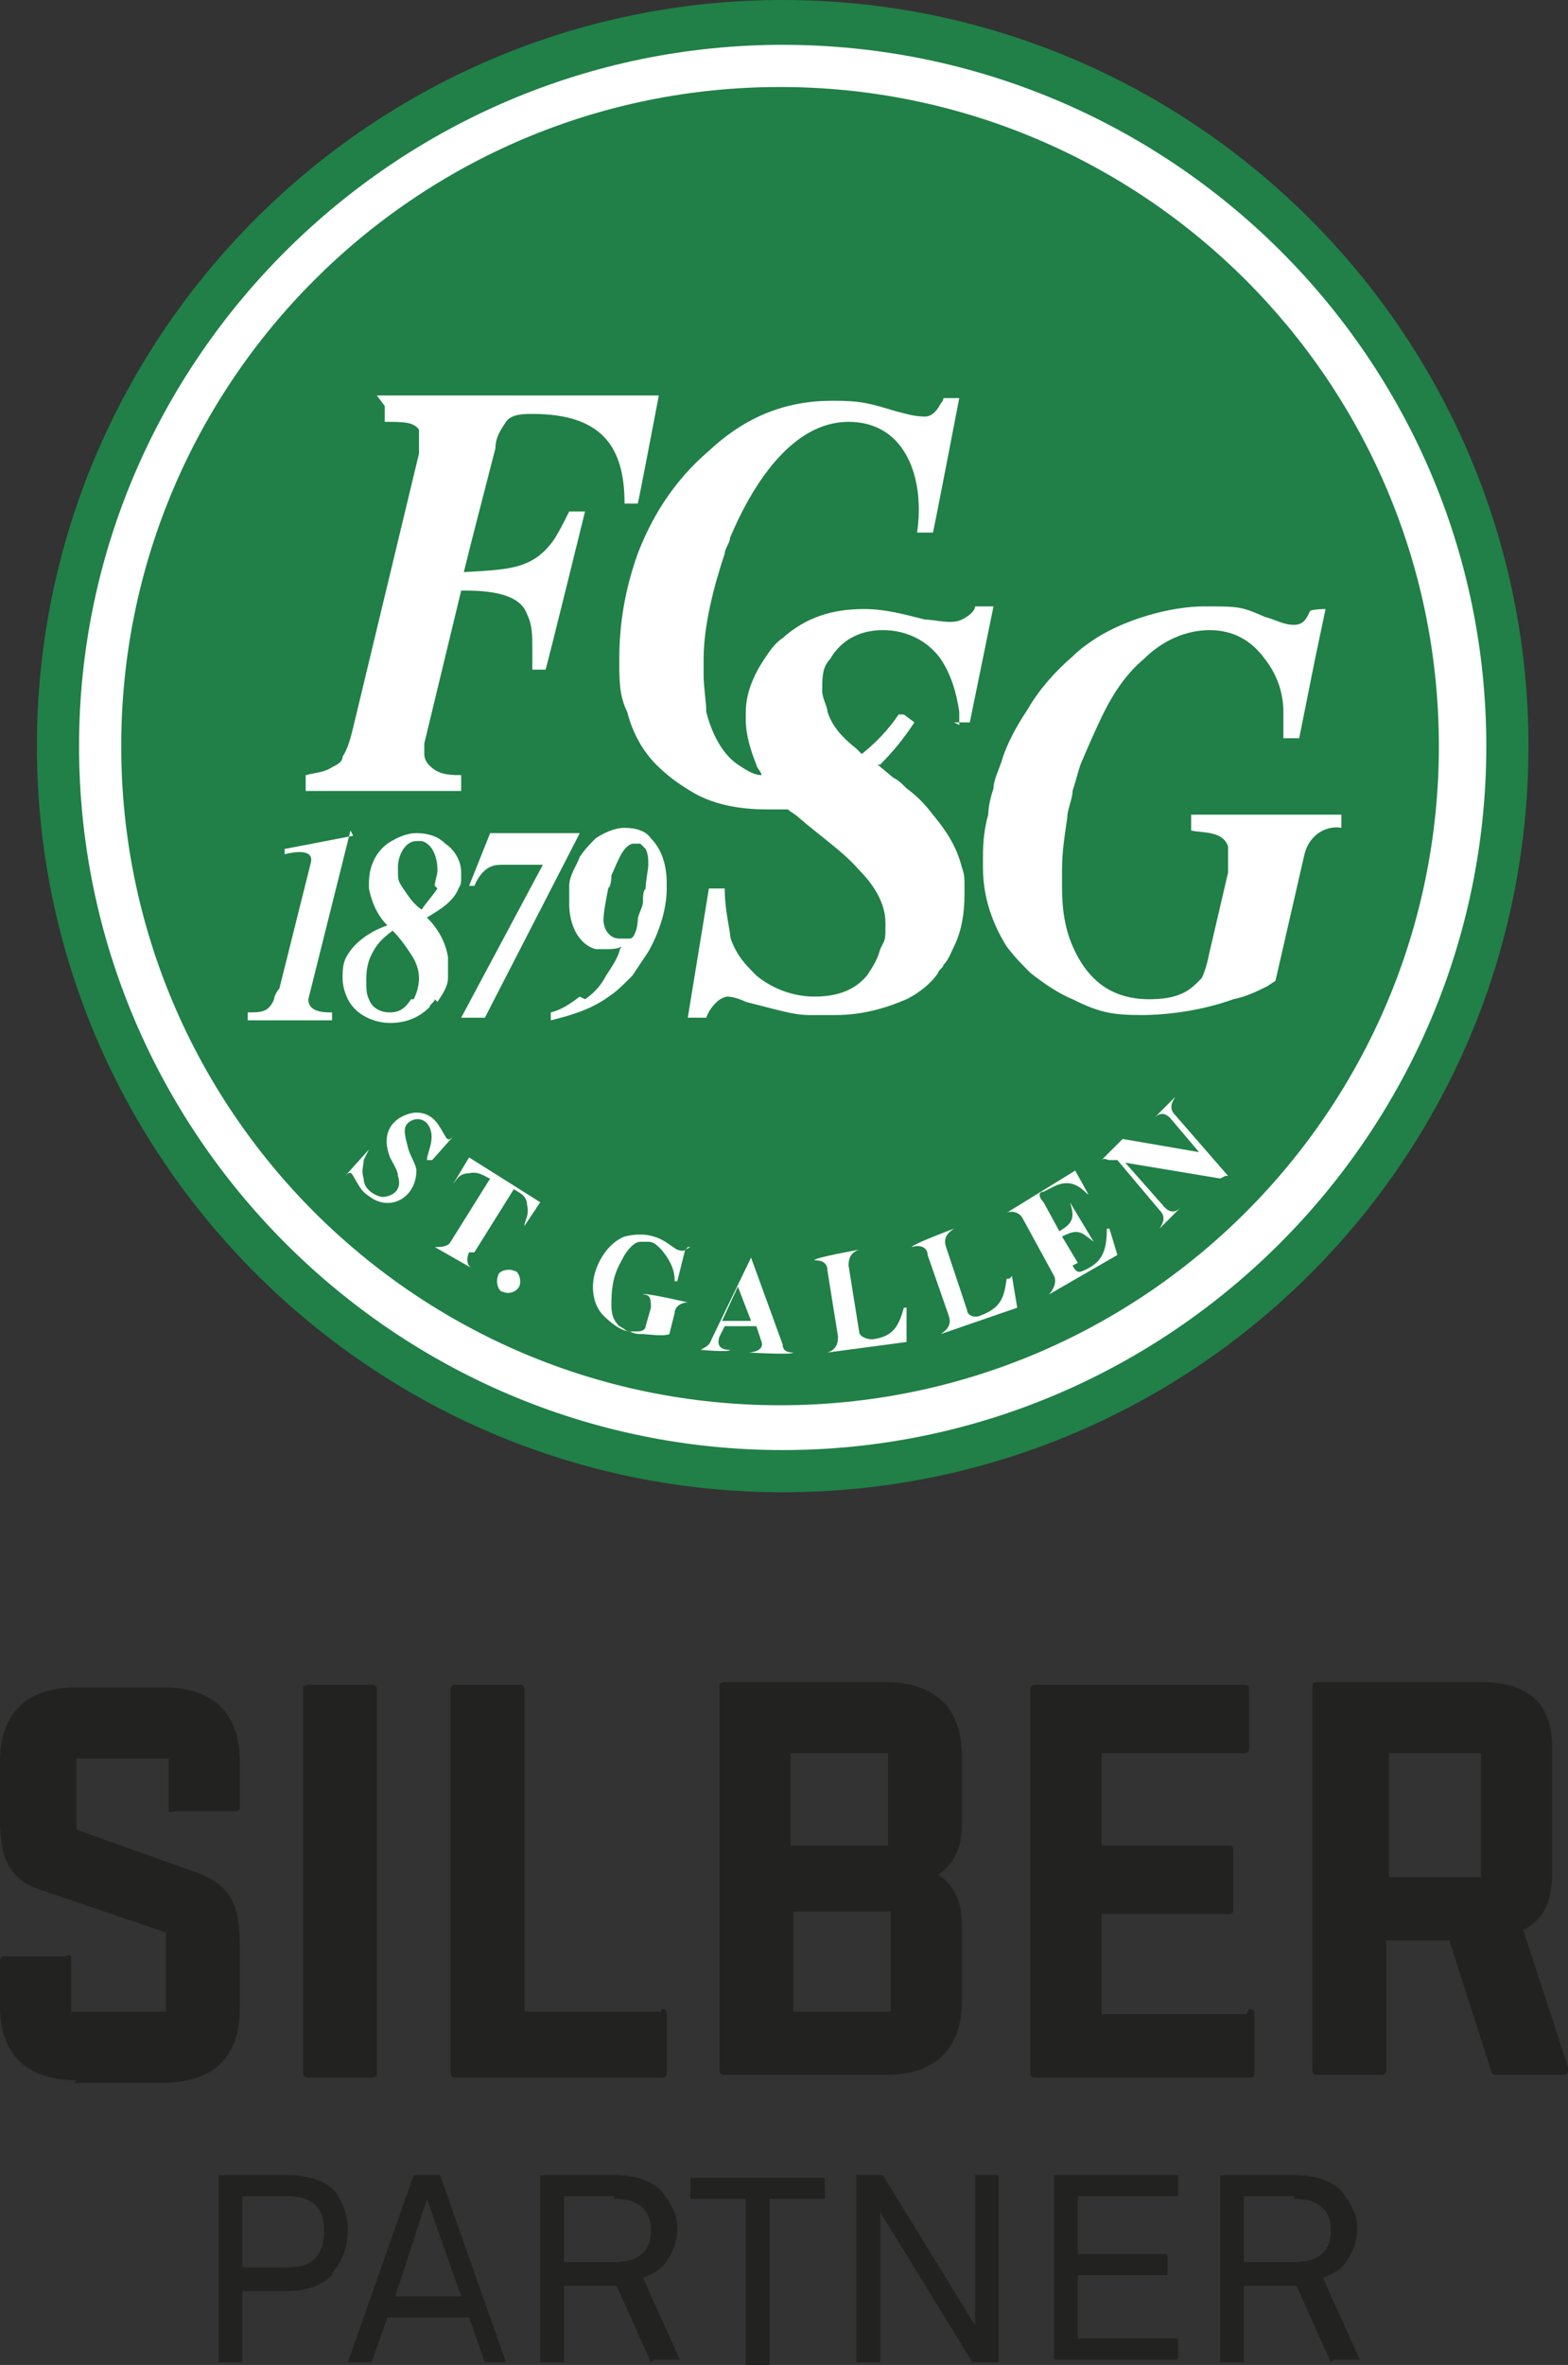 <?xml version="1.0" encoding="UTF-8"?>
<svg id="Ebene_2" data-name="Ebene 2" xmlns="http://www.w3.org/2000/svg" viewBox="0 0 59.5 89.7">
  <rect x="0" y="0" width="59.5" height="89.7" fill="#333333" stroke="none"/>
  <defs>
    <style>
      .cls-1 {
        fill: #208047;
      }

      .cls-1, .cls-2, .cls-3 {
        stroke-width: 0px;
      }

      .cls-2 {
        fill: #222221;
      }

      .cls-3 {
        fill: #fff;
      }
    </style>
  </defs>
  <g id="Ebene_1-2" data-name="Ebene 1">
    <g id="Logo_pos" data-name="Logo pos">
      <g>
        <path class="cls-1" d="M58,28.3c0,15.7-12.7,28.3-28.3,28.3S1.4,43.9,1.4,28.3,14.1,0,29.7,0s28.3,12.7,28.3,28.3Z"/>
        <path class="cls-3" d="M3,28.3c0,14.7,12,26.7,26.7,26.7s26.7-12,26.7-26.7S44.4,1.7,29.7,1.7,3,13.7,3,28.3ZM4.6,28.3C4.6,14.5,15.8,3.3,29.6,3.3s25,11.2,25,25-11.2,25-25,25S4.6,42.1,4.6,28.3Z"/>
        <g>
          <path class="cls-3" d="M13.3,31.5l-1.6,6.4h0c0,.5.6.5.9.5v.3h-3.2v-.3c.5,0,.8,0,1-.5h0c0-.1.1-.3.2-.4l1.2-4.8c.1-.5-.6-.4-1-.3v-.2l2.6-.5-.1-.2Z"/>
          <path class="cls-3" d="M16.5,37.9c0,.1-.2.2-.2.3-.4.4-.9.6-1.5.6s-1.3-.3-1.6-.9h0c-.1-.2-.2-.5-.2-.8s0,0,0,0h0c0-.3,0-.6.2-.9h0c.3-.5.9-.9,1.5-1.1-.4-.4-.6-.9-.7-1.4h0v-.2c0-.7.3-1.2.7-1.5h0c.3-.2.7-.4,1.1-.4s.8.1,1.1.4h0c.3.2.6.6.6,1.1s0,.4-.1.6h0c-.2.5-.7.8-1.2,1.1.4.4.7.9.8,1.5h0v.8h0c0,.3-.2.6-.4.9h0l-.1-.1ZM15.7,37.9c.1-.2.2-.5.2-.8s0,0,0,0h0c0-.3-.1-.6-.3-.9h0c-.2-.3-.4-.6-.7-.9-.4.3-.6.5-.8.9h0c-.1.2-.2.5-.2.9h0v.1c0,.3,0,.5.1.7h0c.1.3.4.5.8.5s.6-.2.8-.5h.1ZM16.5,33.6c0-.2.1-.4.1-.6,0-.5-.2-1-.6-1.1h-.2c-.4,0-.7.5-.7,1s0,.5.2.8h0c.2.3.4.6.7.8.2-.3.4-.5.6-.8h0l-.1-.1Z"/>
          <path class="cls-3" d="M18.7,31.6h3.3l-3.6,7h-.9l3.1-5.8h-1.6c-.3,0-.7.1-1,.8h-.2l.8-2h.1Z"/>
          <path class="cls-3" d="M22.2,37.9c.3-.2.6-.5.8-.9h0c.2-.3.4-.6.5-.9h0s0-.1.1-.2c-.2.1-.4.1-.6.1h-.4c-.7-.2-1-1-1-1.7v-.7h0c0-.4.3-.8.4-1.1.2-.3.4-.5.6-.7h0c.3-.2.7-.4,1.1-.4s.8.1,1,.4h0c.4.4.6,1,.6,1.7h0v.2c0,.8-.3,1.7-.7,2.4h0c-.2.3-.4.6-.6.9h0l-.1.1c-.3.3-.5.5-.8.7h0c-.7.5-1.4.7-2.2.9v-.3c.4-.1.7-.3,1.1-.6h0l.2.1ZM23.1,33.6h0c-.1.5-.2,1-.2,1.3s.2.7.6.7h.4c.2,0,.3-.5.3-.7s.2-.5.2-.7,0-.4.1-.5h0c0-.3.1-.7.1-.9s0-.4-.1-.6l-.2-.2h-.3c-.4.1-.6.8-.8,1.2,0,.1,0,.3-.1.5h0v-.1Z"/>
        </g>
        <path class="cls-3" d="M50.9,31.4c-.5-.1-1.2.2-1.4,1l-1.1,4.8-.3.2c-.4.2-.8.4-1.3.5h0c-1.1.4-2.4.6-3.5.6s-1.6-.1-2.6-.6h0c-.5-.2-1.1-.6-1.6-1h0c-.3-.3-.6-.6-.9-1h0c-.5-.8-.9-1.8-.9-3h0v-.3c0-.4,0-1,.2-1.7h0c0-.3.1-.7.2-1h0c0-.3.2-.7.3-1h0c.2-.7.6-1.4,1-2h0c.4-.7,1-1.4,1.7-2h0c.3-.3.6-.5.9-.7,1.1-.7,2.8-1.2,4.1-1.2s1.4,0,2.3.4c.4.1.7.3,1.1.3s.5-.3.6-.5h0c0-.1.6-.1.6-.1l-.4,1.9h0l-.4,2h0l-.2,1h-.6v-1h0c0-.8-.3-1.5-.7-2h0c-.5-.7-1.2-1.1-2.1-1.1s-1.8.4-2.5,1.1h0c-.6.5-1.1,1.2-1.5,2h0c-.3.6-.6,1.3-.9,2h0c-.1.3-.2.7-.3,1h0c0,.3-.2.7-.2,1h0c-.1.7-.2,1.3-.2,2h0v.5c0,.6,0,1.6.5,2.6h0c.2.4.4.7.7,1h0c.5.5,1.2.8,2.1.8s1.4-.2,1.8-.6l.2-.2h0c.1-.2.2-.5.3-1h0l.7-3v-1c-.2-.6-1-.5-1.4-.6v-.6h5.7v.6-.1Z"/>
        <g>
          <path class="cls-3" d="M16.2,44c0-.3.4-.9,0-1.4-.3-.3-.7-.1-.8.1s0,.5.1.9c.1.3.3.6.3.8,0,.9-.8,1.5-1.6,1.1-.5-.3-.5-.4-.8-.9-.1-.2-.2-.1-.3,0h0l.9-1h0l-.2.4c0,.2-.1.4,0,.7,0,.5.6.7.7.7.3,0,.8-.2.6-.8,0-.2-.2-.5-.3-.7-.5-1.3.6-1.7,1-1.7.7,0,.9.6,1.1.9.1.2.2.1.3,0h0l-.8.9h-.2Z"/>
          <path class="cls-3" d="M17.8,47.5c-.1.2-.1.5.1.6h0l-1.4-.8h0c.2,0,.5,0,.6-.2l1.5-2.4c-.1,0-.4-.3-.8-.2-.4,0-.5.3-.6.4h0l.6-1,2.7,1.7-.6.9h0c0-.2.2-.4.1-.8,0-.4-.4-.5-.5-.6l-1.5,2.4h-.2Z"/>
          <path class="cls-3" d="M19.5,48.2c.2,0,.3.4.2.6-.1.2-.4.3-.6.2-.2,0-.3-.4-.2-.6,0-.2.4-.3.6-.2Z"/>
          <path class="cls-3" d="M26,47.4l-.3,1.2h-.1c0-.2,0-.6-.5-1.2-.2-.2-.3-.3-.5-.3h-.3c-.2,0-.4.2-.6.5-.1.2-.3.5-.4.9-.1.4-.1.8-.1,1,0,.4.1.6.3.8,0,0,.2.1.3.2h.4c.2,0,.3-.1.3-.2l.2-.7c0-.3,0-.5-.3-.5h0c0-.1,1.7.3,1.7.3h0c-.3,0-.5.2-.5.4l-.2.8c-.2.1-.9,0-1,0-.2,0-.3,0-.5-.1-.3,0-.7-.3-1-.6-.4-.4-.5-1.1-.3-1.7.2-.6.6-1.1,1.1-1.3.4-.1.8-.1,1.1,0,.4.1.7.4.9.5.3.1.3,0,.4-.1h.1l-.2.1Z"/>
          <path class="cls-3" d="M28.5,47.7l1.2,3.3c0,.3.3.3.4.3h0c0,.1-1.7,0-1.7,0h0c.2,0,.6-.1.5-.4l-.2-.6h-1.2l-.2.4c-.1.3,0,.5.4.5h0c0,.1-1.1,0-1.1,0h0c.1-.1.3-.1.4-.4l1.5-3.1h.2-.2ZM28.5,50.1l-.5-1.3-.6,1.3h1.1Z"/>
          <path class="cls-3" d="M34.4,49.7v1.2l-3,.4h0c.3-.1.4-.3.4-.6l-.4-2.5c0-.3-.2-.4-.5-.4h0c0-.1,1.7-.4,1.7-.4h0c-.3.1-.4.3-.4.6l.4,2.5c0,.2.3.3.5.3.8-.1,1-.5,1.2-1.2h.1v.1Z"/>
          <path class="cls-3" d="M38.4,48.4l.2,1.2-2.9,1h0c.3-.2.4-.4.3-.7l-.8-2.3c0-.3-.3-.4-.6-.3h0c0-.1,1.6-.7,1.6-.7h0c-.3.2-.4.4-.3.7l.8,2.4c0,.2.3.3.5.2.8-.3.9-.7,1-1.4h.1l.1-.1Z"/>
          <path class="cls-3" d="M40.7,48c.1.2.2.3.4.2.7-.3.9-.7.9-1.6h.1l.3,1-2.6,1.5h0c.2-.2.3-.5.2-.7l-1.2-2.2c-.1-.2-.4-.3-.6-.2h0l2.6-1.6.5.9h0c-.1,0-.5-.7-1.3-.3l-.4.2c-.2,0-.2.2,0,.4l.6,1.1c.5-.3.6-.5.4-1.1h0l.9,1.5h0c-.5-.4-.6-.5-1.2-.2l.6,1-.2.1Z"/>
          <path class="cls-3" d="M46.3,44.7l-3.6-.6,1.5,1.7c.2.2.4.2.6,0h0l-.8.8h0c.2-.3.2-.5,0-.7l-1.6-1.9h-.3c-.1,0-.2-.1-.3,0h0l.8-.8,2.9.5-1.1-1.3c-.2-.2-.4-.2-.6,0h0l.8-.8h0c-.2.3-.2.5,0,.7l2,2.3h-.1l-.2.1Z"/>
        </g>
        <path class="cls-3" d="M36.2,27.4h.6l.9-4.4h-.7c0,.2-.3.4-.5.5-.4.2-1,0-1.4,0-.8-.2-1.5-.4-2.3-.4-1.2,0-2.2.3-3.1,1.1-.3.2-.5.5-.7.8-.4.6-.7,1.3-.7,2v.3c0,.6.2,1.2.4,1.7,0,.1.2.3.2.4-.3,0-.6-.2-.9-.4h0c-.6-.4-1-1.2-1.2-2h0c0-.4-.1-.9-.1-1.4v-.6h0c0-1.3.4-2.8.8-4h0c0-.2.2-.4.2-.6.8-1.9,2.3-4.4,4.5-4.4s2.9,2.2,2.6,4.2h.6c0,.1,1-5.1,1-5.1h-.6s0,.1-.1.2c-.1.2-.3.5-.6.5-.4,0-.7-.1-1.1-.2-1-.3-1.3-.4-2.4-.4-1.8,0-3.3.6-4.7,1.9-1.4,1.2-2.2,2.6-2.7,3.9h0c-.5,1.4-.7,2.7-.7,4h0v.1c0,.7,0,1.3.3,1.9h0c.2.8.6,1.5,1.1,2h0c.4.4.8.7,1.3,1h0c.8.5,1.8.7,2.9.7s.5,0,.8,0c.1.1.3.2.4.3h0c.8.7,1.7,1.3,2.3,2,.6.6,1,1.3,1,2s0,.6-.2,1h0c-.1.4-.3.7-.5,1h0c-.5.6-1.2.8-2,.8s-1.6-.3-2.2-.8h0c-.3-.3-.6-.6-.8-1h0c-.1-.2-.2-.4-.2-.6-.1-.6-.2-1.1-.2-1.7h-.6l-.8,4.9h.7c.1-.3.3-.5.4-.6.1-.1.3-.2.4-.2.2,0,.5.1.7.2h0c1.2.3,1.8.5,2.4.5h1c1.1,0,2-.3,2.7-.6h0c.6-.3,1-.7,1.2-1h0c0-.1.2-.2.2-.3.2-.2.3-.5.4-.7h0c.3-.6.4-1.3.4-2s0-.7-.1-1h0c-.2-.8-.6-1.4-1.1-2h0c-.3-.4-.6-.7-1-1h0c-.2-.2-.3-.3-.5-.4l-.6-.5h.1c.5-.5.9-1,1.3-1.6l-.4-.3h-.2c0-.1,0,0,0,0-.4.6-.9,1.1-1.4,1.5l-.2-.2c-.5-.4-.9-.8-1.1-1.4,0-.2-.2-.5-.2-.8,0-.5,0-.9.3-1.2h0c.4-.7,1.1-1.1,2-1.1s1.7.4,2.2,1.1h0c.4.6.6,1.3.7,2h0v.5l-.2-.1Z"/>
        <path class="cls-3" d="M14.6,15.4v.6c.7,0,1.1,0,1.3.3h0v.9h0l-2.5,10.4c-.1.4-.2.8-.4,1.1h0c0,.2-.2.3-.4.4-.3.2-.6.2-1,.3v.6h5.9v-.6c-.3,0-.7,0-1-.2s-.4-.4-.4-.6h0v-.4l1.4-5.8c.7,0,2.2,0,2.5.9.2.4.2.8.2,1.3v.8h.5c0,.1,1.5-6,1.5-6h-.6c-.2.4-.4.8-.6,1.1-.8,1.1-1.7,1.1-3.4,1.2l.3-1.2.9-3.5c0-.4.2-.7.4-1s.7-.3,1-.3c2.6,0,3.5,1.2,3.5,3.4h.5c0,.1.8-4.1.8-4.1h-10.7l.3.4Z"/>
      </g>
      <g>
        <path class="cls-2" d="M12.6,86.3c-.4.4-1,.6-1.7.6h-1.7v2.7h-.9v-7.1h2.6c.8,0,1.4.2,1.8.6.3.4.5.9.5,1.5s-.2,1.2-.6,1.6v.1ZM10.9,83.3h-1.7v2.7h1.7c.9,0,1.4-.4,1.4-1.4s-.6-1.3-1.4-1.3Z"/>
        <path class="cls-2" d="M18.4,89.6l-.6-1.7h-3.1l-.6,1.7h-.9l2.5-7.1h1l2.5,7.1h-.9.1ZM16.2,83.4l-1.2,3.7h2.5s-1.3-3.7-1.3-3.7Z"/>
        <path class="cls-2" d="M24.7,89.6l-1.3-2.9h-2v2.9h-.9v-7.1h2.8c.8,0,1.4.2,1.8.6.3.4.6.8.6,1.4s-.2,1-.5,1.4c-.2.2-.5.4-.8.5l1.4,3.1h-1l-.1.1ZM23.3,83.3h-1.9v2.5h1.9c.8,0,1.4-.3,1.4-1.2s-.6-1.2-1.4-1.2v-.1Z"/>
        <path class="cls-2" d="M29.2,83.4v6.3h-.9v-6.3h-2.1v-.8h5.1v.8h-2.1Z"/>
        <path class="cls-2" d="M36.9,89.6l-3.5-5.7v5.7h-.9v-7.1h1l3.5,5.7v-5.7h.9v7.1h-1Z"/>
        <path class="cls-2" d="M40,89.6v-7.1h4.7v.8h-3.8v2.2h3.4v.8h-3.4v2.4h3.8v.8h-4.7v.1Z"/>
        <path class="cls-2" d="M50.5,89.6l-1.3-2.9h-2v2.9h-.9v-7.1h2.8c.8,0,1.4.2,1.8.6.3.4.6.8.6,1.4s-.2,1-.5,1.4c-.2.2-.5.4-.8.5l1.4,3.1h-1l-.1.1ZM49.1,83.3h-1.9v2.5h1.9c.8,0,1.4-.3,1.4-1.2s-.6-1.2-1.4-1.2v-.1Z"/>
      </g>
      <g>
        <path class="cls-2" d="M2.9,78.9c-1.9,0-2.9-1-2.9-2.8v-1.7c0-.1,0-.2.2-.2h2.3c.1-.1.2,0,.2,0v2.1h3.6v-3h0l-4.7-1.6c-1.3-.4-1.6-1.3-1.6-2.7v-2.2c0-1.8,1-2.8,2.9-2.8h3.3c1.9,0,2.9,1,2.9,2.8v1.7c0,.1,0,.2-.2.2h-2.3c-.1.1-.2,0-.2,0v-2h-3.5v2.7h0l4.5,1.6c1.4.5,1.7,1.3,1.7,2.8v2.4c0,1.8-1,2.8-2.9,2.8h-3.4l.1-.1Z"/>
        <path class="cls-2" d="M11.7,78.8c-.1,0-.2,0-.2-.2v-14.5c0-.1,0-.2.2-.2h2.4c.1,0,.2,0,.2.2v14.5c0,.1,0,.2-.2.2h-2.4Z"/>
        <path class="cls-2" d="M25.1,76.2c.1,0,.2,0,.2.2v2.2c0,.1,0,.2-.2.2h-7.8c-.1,0-.2,0-.2-.2v-14.5c0-.1,0-.2.2-.2h2.4c.1,0,.2,0,.2.2v12.2h5.2v-.1Z"/>
        <path class="cls-2" d="M36.5,73.1v2.8c0,1.8-1,2.8-2.9,2.8h-6.1c-.1,0-.2,0-.2-.2v-14.5c0-.1,0-.2.2-.2h6.1c1.9,0,2.9,1,2.9,2.8v2.6c0,.9-.3,1.5-.9,1.9.6.4.9,1,.9,1.9v.1ZM30,66.4v3.6h3.7v-3.5h-3.7v-.1ZM33.8,72.5h-3.7v3.8h3.7v-3.8Z"/>
        <path class="cls-2" d="M47.4,76.2c.1,0,.2,0,.2.2v2.2c0,.1,0,.2-.2.2h-8.1c-.1,0-.2,0-.2-.2v-14.5c0-.1,0-.2.2-.2h7.9c.1,0,.2,0,.2.2v2.2c0,.1,0,.2-.2.2h-5.4v3.5h4.8c.1,0,.2,0,.2.2v2.2c0,.1,0,.2-.2.2h-4.8v3.8h5.5l.1-.2Z"/>
        <path class="cls-2" d="M59.5,78.5c0,.1,0,.2-.2.2h-2.5s-.2,0-.2-.1l-1.6-5h-2.4v4.9c0,.1,0,.2-.2.2h-2.4c-.1,0-.2,0-.2-.2v-14.5c0-.1,0-.2.2-.2h6.2c1.9,0,2.7.9,2.7,2.5v4.7c0,1.1-.3,1.8-1.1,2.2l1.7,5.2v.1ZM52.7,66.4v4.8h3.5v-4.7h-3.5v-.1Z"/>
      </g>
    </g>
  </g>
</svg>